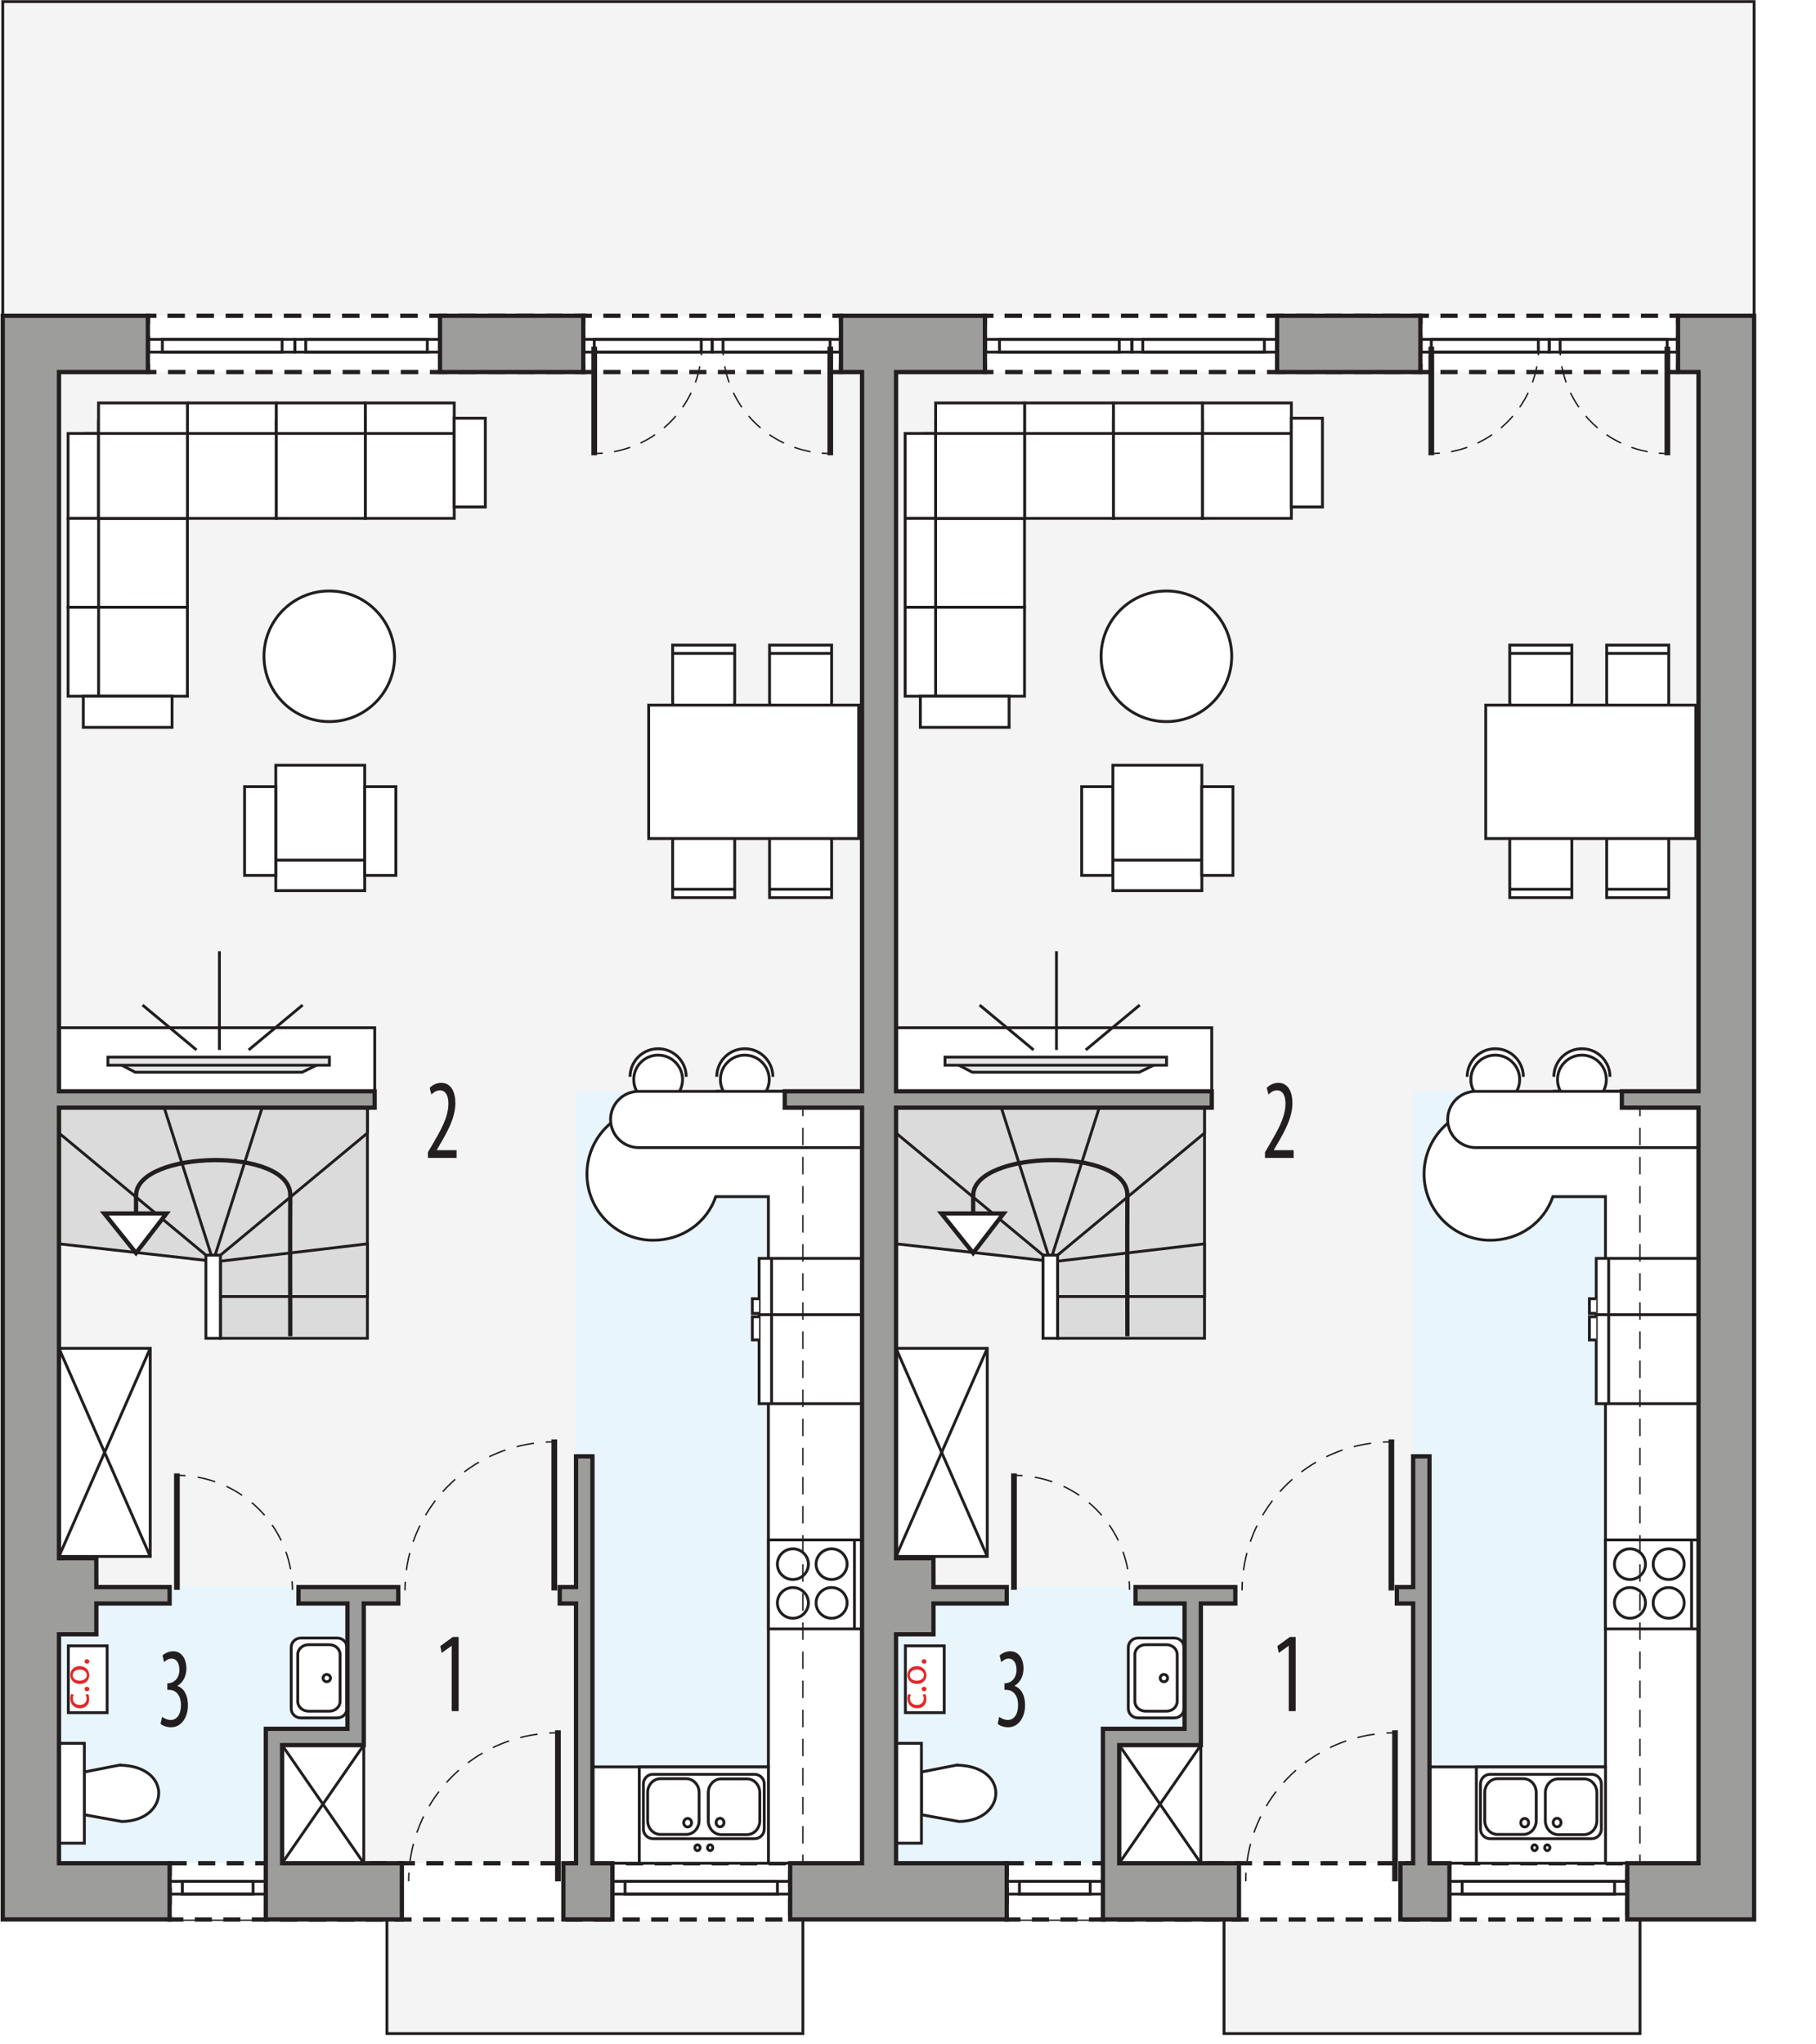 <?xml version="1.0" encoding="UTF-8"?><svg id="a" xmlns="http://www.w3.org/2000/svg" xmlns:xlink="http://www.w3.org/1999/xlink" viewBox="0 0 318.31 358.26"><defs><filter id="b" filterUnits="userSpaceOnUse"><feOffset dx="-.85" dy=".85"/><feGaussianBlur result="c" stdDeviation=".71"/><feFlood flood-color="#221e20" flood-opacity=".75"/><feComposite in2="c" operator="in"/><feComposite in="SourceGraphic"/></filter><filter id="d" filterUnits="userSpaceOnUse"><feOffset dx="-.85" dy=".85"/><feGaussianBlur result="e" stdDeviation=".71"/><feFlood flood-color="#221e20" flood-opacity=".75"/><feComposite in2="e" operator="in"/><feComposite in="SourceGraphic"/></filter></defs><polygon points=".48 .28 .48 55.35 .48 56.35 .48 336.46 67.82 336.46 67.82 356.46 140.73 356.46 140.73 336.46 214.55 336.46 214.55 356.46 287.46 356.46 287.46 336.46 307.46 336.46 307.46 .28 .48 .28" style="fill:#f4f4f4; stroke:#221e20; stroke-miterlimit:10; stroke-width:.5px;"/><polygon points="60.9 278.2 10.34 278.2 10.34 326.6 46.59 326.6 46.59 303.04 60.9 303.04 60.9 278.2" style="fill:#e8f5fc; fill-rule:evenodd; stroke-width:0px;"/><rect x="100.97" y="191.29" width="50.89" height="135.3" style="fill:#e8f5fc; stroke-width:0px;"/><rect x="25.92" y="55.35" width="76.33" height="9.87" style="fill:#fff; stroke-width:0px;"/><polyline points="102.25 56.85 102.25 55.35 100.75 55.35" style="fill:none; stroke:#221e20; stroke-miterlimit:10; stroke-width:.75px;"/><line x1="98.71" y1="55.35" x2="28.44" y2="55.35" style="fill:none; stroke:#221e20; stroke-dasharray:0 0 3.06 2.04; stroke-miterlimit:10; stroke-width:.75px;"/><polyline points="27.42 55.35 25.92 55.35 25.92 56.85" style="fill:none; stroke:#221e20; stroke-miterlimit:10; stroke-width:.75px;"/><line x1="25.92" y1="58.81" x2="25.92" y2="62.74" style="fill:none; stroke:#221e20; stroke-dasharray:0 0 2.94 1.96; stroke-miterlimit:10; stroke-width:.75px;"/><polyline points="25.92 63.72 25.92 65.22 27.42 65.22" style="fill:none; stroke:#221e20; stroke-miterlimit:10; stroke-width:.75px;"/><line x1="29.45" y1="65.22" x2="99.73" y2="65.22" style="fill:none; stroke:#221e20; stroke-dasharray:0 0 3.06 2.04; stroke-miterlimit:10; stroke-width:.75px;"/><polyline points="100.75 65.22 102.25 65.22 102.25 63.72" style="fill:none; stroke:#221e20; stroke-miterlimit:10; stroke-width:.75px;"/><line x1="102.25" y1="61.76" x2="102.25" y2="57.83" style="fill:none; stroke:#221e20; stroke-dasharray:0 0 2.94 1.96; stroke-miterlimit:10; stroke-width:.75px;"/><rect x="102.25" y="55.35" width="45.16" height="9.87" style="fill:#fff; stroke-width:0px;"/><polyline points="147.41 56.85 147.41 55.35 145.91 55.35" style="fill:none; stroke:#221e20; stroke-miterlimit:10; stroke-width:.75px;"/><line x1="143.9" y1="55.35" x2="104.75" y2="55.35" style="fill:none; stroke:#221e20; stroke-dasharray:0 0 3.01 2.01; stroke-miterlimit:10; stroke-width:.75px;"/><polyline points="103.75 55.35 102.25 55.35 102.25 56.85" style="fill:none; stroke:#221e20; stroke-miterlimit:10; stroke-width:.75px;"/><line x1="102.25" y1="58.81" x2="102.25" y2="62.74" style="fill:none; stroke:#221e20; stroke-dasharray:0 0 2.94 1.96; stroke-miterlimit:10; stroke-width:.75px;"/><polyline points="102.25 63.72 102.25 65.22 103.75 65.22" style="fill:none; stroke:#221e20; stroke-miterlimit:10; stroke-width:.75px;"/><line x1="105.75" y1="65.22" x2="144.9" y2="65.22" style="fill:none; stroke:#221e20; stroke-dasharray:0 0 3.01 2.01; stroke-miterlimit:10; stroke-width:.75px;"/><polyline points="145.91 65.22 147.41 65.22 147.41 63.72" style="fill:none; stroke:#221e20; stroke-miterlimit:10; stroke-width:.75px;"/><line x1="147.41" y1="61.76" x2="147.41" y2="57.83" style="fill:none; stroke:#221e20; stroke-dasharray:0 0 2.94 1.96; stroke-miterlimit:10; stroke-width:.75px;"/><rect x="29.73" y="326.6" width="108.77" height="9.87" style="fill:#fff; stroke:#221e20; stroke-dasharray:0 0 3 2; stroke-miterlimit:10; stroke-width:.75px;"/><rect x="10.34" y="236.35" width="15.99" height="36.48" style="fill:#fff; stroke:#221e20; stroke-miterlimit:22.93; stroke-width:.5px;"/><line x1="10.34" y1="236.35" x2="26.33" y2="272.83" style="fill:#fff; stroke:#221e20; stroke-miterlimit:22.93; stroke-width:.5px;"/><line x1="26.33" y1="236.35" x2="10.34" y2="272.83" style="fill:#fff; stroke:#221e20; stroke-miterlimit:22.93; stroke-width:.5px;"/><rect x="49.45" y="305.9" width="14.31" height="20.69" style="fill:#fff; stroke:#221e20; stroke-miterlimit:22.93; stroke-width:.5px;"/><line x1="49.45" y1="305.9" x2="63.76" y2="326.6" style="fill:#fff; stroke:#221e20; stroke-miterlimit:22.93; stroke-width:.5px;"/><line x1="63.76" y1="305.9" x2="49.45" y2="326.6" style="fill:#fff; stroke:#221e20; stroke-miterlimit:22.93; stroke-width:.5px;"/><polygon points="38.64 194.16 10.34 194.16 10.34 218.03 38.64 221.22 38.64 234.59 64.4 234.59 64.4 194.16 38.64 194.16" style="fill:#dbdbdb; fill-rule:evenodd; stroke:#221e20; stroke-miterlimit:22.93; stroke-width:.5px;"/><polygon points="64.4 218.03 38.64 221.07 38.64 227.27 64.4 227.27 64.4 218.03" style="fill:#dbdbdb; fill-rule:evenodd; stroke:#221e20; stroke-miterlimit:22.93; stroke-width:.5px;"/><polygon points="64.4 194.16 45.95 194.16 37.37 221.07 64.4 198.61 64.4 194.16" style="fill:#dbdbdb; fill-rule:evenodd; stroke:#221e20; stroke-miterlimit:22.93; stroke-width:.5px;"/><polygon points="10.34 194.16 28.78 194.16 37.37 221.07 10.34 198.61 10.34 194.16" style="fill:#dbdbdb; fill-rule:evenodd; stroke:#221e20; stroke-miterlimit:22.93; stroke-width:.5px;"/><rect x="36.09" y="220.01" width="2.54" height="14.58" style="fill:#fff; stroke:#221e20; stroke-miterlimit:22.93; stroke-width:.5px;"/><path d="M20.96,309.4l-6.18,1.21v7.49l6.57,1.19c8.37-.1,9.02-9.73-.39-9.88Z" style="fill:#fff; fill-rule:evenodd; stroke:#221e20; stroke-miterlimit:22.93; stroke-width:.5px;"/><rect x="10.34" y="305.58" width="4.45" height="17.51" style="fill:#fff; stroke:#221e20; stroke-miterlimit:22.93; stroke-width:.5px;"/><path d="M52.72,301.13c-.93,0-1.68-.74-1.68-1.65v-10.7c0-.91.75-1.65,1.68-1.65h6.41c.93,0,1.68.74,1.68,1.65v10.7c0,.91-.75,1.65-1.68,1.65h-6.41Z" style="fill:#fff; fill-rule:evenodd; stroke:#221e20; stroke-miterlimit:22.93; stroke-width:.5px;"/><path d="M54.07,299.95c-1.04,0-1.88-.77-1.88-1.71v-8.23c0-.94.84-1.71,1.88-1.71h3.66c1.04,0,1.88.77,1.88,1.71v8.23c0,.95-.84,1.71-1.88,1.71h-3.66Z" style="fill:#fff; fill-rule:evenodd; stroke:#221e20; stroke-miterlimit:22.93; stroke-width:.5px;"/><path d="M57.28,294.79c-.36,0-.65-.29-.65-.64s.29-.64.65-.64.65.29.65.64-.29.64-.65.64Z" style="fill:#fff; fill-rule:evenodd; stroke:#221e20; stroke-miterlimit:22.93; stroke-width:.5px;"/><path d="M114.49,194.18c-6.41,0-11.61,5.2-11.61,11.61s5.2,11.61,11.61,11.61c5.09,0,9.41-3.08,10.97-7.64h9.22v99.96h-30.85v16.87h48.02v-135.3h-26.4" style="fill:#fff; stroke:#221e20; stroke-miterlimit:22.93; stroke-width:.5px;"/><rect x="107.34" y="329.78" width="31.17" height="2.23" style="fill:none; stroke:#221e20; stroke-miterlimit:10; stroke-width:.5px;"/><rect x="109.56" y="329.78" width="26.71" height="2.23" style="fill:none; stroke:#221e20; stroke-miterlimit:10; stroke-width:.5px;"/><rect x="29.73" y="329.78" width="16.86" height="2.23" style="fill:none; stroke:#221e20; stroke-miterlimit:10; stroke-width:.5px;"/><rect x="31.96" y="329.78" width="12.4" height="2.23" style="fill:none; stroke:#221e20; stroke-miterlimit:10; stroke-width:.5px;"/><rect x="25.92" y="59.49" width="25.76" height="2.23" style="fill:none; stroke:#221e20; stroke-miterlimit:10; stroke-width:.5px;"/><rect x="28.46" y="59.49" width="20.99" height="2.23" style="fill:none; stroke:#221e20; stroke-miterlimit:10; stroke-width:.5px;"/><rect x="51.68" y="59.49" width="25.44" height="2.23" style="fill:none; stroke:#221e20; stroke-miterlimit:10; stroke-width:.5px;"/><rect x="53.59" y="59.49" width="21.31" height="2.23" style="fill:none; stroke:#221e20; stroke-miterlimit:10; stroke-width:.5px;"/><line x1="97.16" y1="278.79" x2="97.16" y2="252.31" style="fill:none; stroke:#221e20; stroke-miterlimit:22.93;"/><path d="M70.99,278.77c0-.5.01-1,.04-1.5" style="fill:none; stroke:#221e20; stroke-miterlimit:22.93; stroke-width:.25px;"/><path d="M71.23,275.23c1.63-11.88,11.31-21.21,23.4-22.36" style="fill:none; stroke:#221e20; stroke-dasharray:0 0 3.08 2.05; stroke-miterlimit:22.93; stroke-width:.25px;"/><path d="M95.66,252.79c.5-.03,1-.04,1.5-.04" style="fill:none; stroke:#221e20; stroke-miterlimit:22.93; stroke-width:.25px;"/><line x1="97.79" y1="329.78" x2="97.79" y2="303.3" style="fill:none; stroke:#221e20; stroke-miterlimit:22.93;"/><path d="M71.63,329.77c0-.5.01-1,.04-1.5" style="fill:none; stroke:#221e20; stroke-miterlimit:22.93; stroke-width:.25px;"/><path d="M71.87,326.22c1.63-11.88,11.31-21.21,23.4-22.36" style="fill:none; stroke:#221e20; stroke-dasharray:0 0 3.08 2.05; stroke-miterlimit:22.93; stroke-width:.25px;"/><path d="M96.29,303.78c.5-.03,1-.04,1.5-.04" style="fill:none; stroke:#221e20; stroke-miterlimit:22.93; stroke-width:.25px;"/><rect x="102.25" y="59.49" width="22.58" height="2.23" style="fill:none; stroke:#221e20; stroke-miterlimit:10; stroke-width:.5px;"/><rect x="104.16" y="59.49" width="18.76" height="2.23" style="fill:none; stroke:#221e20; stroke-miterlimit:10; stroke-width:.5px;"/><rect x="124.83" y="59.49" width="22.58" height="2.23" style="fill:none; stroke:#221e20; stroke-miterlimit:10; stroke-width:.5px;"/><rect x="126.74" y="59.49" width="18.76" height="2.23" style="fill:none; stroke:#221e20; stroke-miterlimit:10; stroke-width:.5px;"/><line x1="104.16" y1="60.76" x2="104.16" y2="79.81" style="fill:none; stroke:#221e20; stroke-miterlimit:22.93;"/><path d="M122.98,60.77c0,.5-.02,1-.06,1.5" style="fill:none; stroke:#221e20; stroke-miterlimit:22.93; stroke-width:.25px;"/><path d="M122.66,64.21c-1.48,7.9-7.94,14.06-16.03,15.12" style="fill:none; stroke:#221e20; stroke-dasharray:0 0 2.94 1.96; stroke-miterlimit:22.93; stroke-width:.25px;"/><path d="M105.66,79.43c-.49.04-.99.06-1.5.06" style="fill:none; stroke:#221e20; stroke-miterlimit:22.93; stroke-width:.25px;"/><line x1="145.53" y1="60.76" x2="145.53" y2="79.81" style="fill:none; stroke:#221e20; stroke-miterlimit:22.93;"/><path d="M126.71,60.77c0,.5.02,1,.06,1.5" style="fill:none; stroke:#221e20; stroke-miterlimit:22.93; stroke-width:.25px;"/><path d="M127.03,64.21c1.48,7.9,7.94,14.06,16.03,15.12" style="fill:none; stroke:#221e20; stroke-dasharray:0 0 2.94 1.96; stroke-miterlimit:22.93; stroke-width:.25px;"/><path d="M144.03,79.43c.49.04.99.06,1.5.06" style="fill:none; stroke:#221e20; stroke-miterlimit:22.93; stroke-width:.25px;"/><line x1="31.01" y1="278.68" x2="31.01" y2="258.27" style="fill:none; stroke:#221e20; stroke-miterlimit:22.93;"/><path d="M51.26,278.68c0-.5-.02-1-.06-1.5" style="fill:none; stroke:#221e20; stroke-miterlimit:22.93; stroke-width:.25px;"/><path d="M50.93,275.07c-1.57-8.55-8.59-15.21-17.37-16.3" style="fill:none; stroke:#221e20; stroke-dasharray:0 0 3.18 2.12; stroke-miterlimit:22.93; stroke-width:.25px;"/><path d="M32.51,258.67c-.5-.04-1-.05-1.5-.05" style="fill:none; stroke:#221e20; stroke-miterlimit:22.93; stroke-width:.25px;"/><rect x="133.06" y="220.58" width="18.8" height="9.87" style="fill:#fff; stroke:#221e20; stroke-miterlimit:22.93; stroke-width:.5px;"/><line x1="135.24" y1="230.45" x2="135.24" y2="220.58" style="fill:#fff; stroke:#221e20; stroke-miterlimit:22.93; stroke-width:.5px;"/><polyline points="133.06 230.22 131.87 230.22 131.87 227.65 133.06 227.65" style="fill:#fff; fill-rule:evenodd; stroke:#221e20; stroke-miterlimit:22.93; stroke-width:.5px;"/><rect x="133.06" y="230.45" width="18.8" height="15.6" style="fill:#fff; stroke:#221e20; stroke-miterlimit:22.93; stroke-width:.5px;"/><line x1="135.24" y1="230.45" x2="135.24" y2="246.05" style="fill:#fff; stroke:#221e20; stroke-miterlimit:22.93; stroke-width:.5px;"/><polyline points="133.06 230.81 131.87 230.81 131.87 234.87 133.06 234.87" style="fill:#fff; fill-rule:evenodd; stroke:#221e20; stroke-miterlimit:22.93; stroke-width:.5px;"/><rect x="134.69" y="269.93" width="17.19" height="15.6" style="fill:#fff; stroke:#221e20; stroke-miterlimit:22.93; stroke-width:.5px;"/><path d="M143.04,280.97c0-1.48,1.22-2.69,2.72-2.69s2.72,1.21,2.72,2.69-1.22,2.69-2.72,2.69-2.72-1.21-2.72-2.69h0Z" style="fill:#fff; fill-rule:evenodd; stroke:#221e20; stroke-miterlimit:22.93; stroke-width:.5px;"/><path d="M143.04,274.18c0-1.48,1.22-2.69,2.72-2.69s2.72,1.21,2.72,2.69-1.22,2.69-2.72,2.69-2.72-1.21-2.72-2.69h0Z" style="fill:#fff; fill-rule:evenodd; stroke:#221e20; stroke-miterlimit:22.93; stroke-width:.5px;"/><path d="M136.26,274.18c0-1.48,1.22-2.69,2.72-2.69s2.72,1.21,2.72,2.69-1.22,2.69-2.72,2.69-2.72-1.21-2.72-2.69h0Z" style="fill:#fff; fill-rule:evenodd; stroke:#221e20; stroke-miterlimit:22.93; stroke-width:.5px;"/><path d="M136.26,280.97c0-1.48,1.22-2.69,2.72-2.69s2.72,1.21,2.72,2.69-1.22,2.69-2.72,2.69-2.72-1.21-2.72-2.69h0Z" style="fill:#fff; fill-rule:evenodd; stroke:#221e20; stroke-miterlimit:22.93; stroke-width:.5px;"/><line x1="149.77" y1="269.93" x2="149.77" y2="285.53" style="fill:#fff; stroke:#221e20; stroke-miterlimit:22.93; stroke-width:.5px;"/><rect x="10.34" y="180.15" width="55.34" height="11.14" style="fill:#fff; stroke:#221e20; stroke-miterlimit:22.93; stroke-width:.5px;"/><polygon points="20.22 186.13 23.69 187.95 52.96 187.95 56.69 186.13 20.22 186.13" style="fill:#e5e6e6; fill-rule:evenodd; stroke:#221e20; stroke-miterlimit:10; stroke-width:.5px;"/><rect x="18.91" y="185.3" width="38.83" height="1.42" style="fill:#e5e6e6; stroke:#221e20; stroke-miterlimit:10; stroke-width:.5px;"/><line x1="38.46" y1="184.04" x2="38.46" y2="166.73" style="fill:#e5e6e6; stroke:#221e20; stroke-miterlimit:10; stroke-width:.5px;"/><line x1="43.59" y1="184.04" x2="53.05" y2="176.17" style="fill:#e5e6e6; stroke:#221e20; stroke-miterlimit:10; stroke-width:.5px;"/><line x1="24.98" y1="176.17" x2="34.44" y2="184.04" style="fill:#e5e6e6; stroke:#221e20; stroke-miterlimit:10; stroke-width:.5px;"/><path d="M110.44,188.75c0-2.72,2.2-4.92,4.92-4.92s4.92,2.2,4.92,4.92" style="fill:#fff; fill-rule:evenodd; stroke:#221e20; stroke-miterlimit:22.93; stroke-width:.5px;"/><path d="M119.64,189.23c0,2.36-1.92,4.28-4.28,4.28s-4.28-1.92-4.28-4.28,1.92-4.28,4.28-4.28,4.28,1.92,4.28,4.28Z" style="fill:#fff; fill-rule:evenodd; stroke:#221e20; stroke-miterlimit:22.93; stroke-width:.5px;"/><path d="M125.63,188.75c0-2.72,2.2-4.92,4.92-4.92s4.92,2.2,4.92,4.92" style="fill:#fff; fill-rule:evenodd; stroke:#221e20; stroke-miterlimit:22.93; stroke-width:.5px;"/><path d="M134.83,189.23c0,2.36-1.92,4.28-4.28,4.28s-4.28-1.92-4.28-4.28,1.92-4.28,4.28-4.28,4.28,1.92,4.28,4.28Z" style="fill:#fff; fill-rule:evenodd; stroke:#221e20; stroke-miterlimit:22.93; stroke-width:.5px;"/><path d="M151.86,201.16h-39.91c-2.72,0-4.93-2.21-4.93-4.93h0c0-2.73,2.21-4.93,4.93-4.93h39.91" style="fill:#fff; stroke:#221e20; stroke-miterlimit:22.93; stroke-width:.5px;"/><path d="M144.26,124.77h-7.87c-.83,0-1.5-.79-1.5-1.75v-9.94h10.88v9.94c0,.96-.68,1.75-1.51,1.75Z" style="fill:#fff; fill-rule:evenodd; stroke:#221e20; stroke-miterlimit:22.93; stroke-width:.5px;"/><line x1="145.91" y1="114.53" x2="135.03" y2="114.53" style="fill:#fff; stroke:#221e20; stroke-miterlimit:22.93; stroke-width:.5px;"/><path d="M144.26,145.65h-7.87c-.83,0-1.5.79-1.5,1.75v9.94h10.88v-9.94c0-.96-.68-1.75-1.51-1.75Z" style="fill:#fff; fill-rule:evenodd; stroke:#221e20; stroke-miterlimit:22.93; stroke-width:.5px;"/><line x1="145.91" y1="155.88" x2="135.03" y2="155.88" style="fill:#fff; stroke:#221e20; stroke-miterlimit:22.93; stroke-width:.5px;"/><path d="M127.27,124.77h-7.86c-.83,0-1.51-.79-1.51-1.75v-9.94h10.88v9.94c0,.96-.68,1.75-1.51,1.75Z" style="fill:#fff; fill-rule:evenodd; stroke:#221e20; stroke-miterlimit:22.93; stroke-width:.5px;"/><line x1="128.92" y1="114.53" x2="118.04" y2="114.53" style="fill:#fff; stroke:#221e20; stroke-miterlimit:22.93; stroke-width:.5px;"/><path d="M127.27,145.65h-7.86c-.83,0-1.51.79-1.51,1.75v9.94h10.88v-9.94c0-.96-.68-1.75-1.51-1.75Z" style="fill:#fff; fill-rule:evenodd; stroke:#221e20; stroke-miterlimit:22.93; stroke-width:.5px;"/><line x1="128.92" y1="155.88" x2="118.04" y2="155.88" style="fill:#fff; stroke:#221e20; stroke-miterlimit:22.93; stroke-width:.5px;"/><rect x="113.7" y="123.6" width="36.82" height="23.39" style="fill:#fff; stroke:#221e20; stroke-miterlimit:22.93; stroke-width:.5px;"/><rect x="15.07" y="75.98" width="17.08" height="14.89" style="fill:#fff; stroke:#221e20; stroke-linecap:round; stroke-miterlimit:10; stroke-width:.5px;"/><rect x="15.77" y="90.87" width="17.08" height="15.59" style="fill:#fff; stroke:#221e20; stroke-linecap:round; stroke-miterlimit:10; stroke-width:.5px;"/><rect x="15.77" y="106.45" width="17.08" height="15.59" style="fill:#fff; stroke:#221e20; stroke-linecap:round; stroke-miterlimit:10; stroke-width:.5px;"/><rect x="11.93" y="75.98" width="5.35" height="14.89" style="fill:#fff; stroke:#221e20; stroke-linecap:square; stroke-miterlimit:10; stroke-width:.5px;"/><rect x="11.93" y="90.87" width="5.35" height="15.59" style="fill:#fff; stroke:#221e20; stroke-linecap:square; stroke-miterlimit:10; stroke-width:.5px;"/><rect x="11.93" y="106.45" width="5.35" height="15.59" style="fill:#fff; stroke:#221e20; stroke-linecap:square; stroke-miterlimit:10; stroke-width:.5px;"/><rect x="64.03" y="73.78" width="15.59" height="17.08" style="fill:#fff; stroke:#221e20; stroke-linecap:round; stroke-miterlimit:10; stroke-width:.5px;"/><rect x="32.85" y="73.78" width="15.59" height="17.08" style="fill:#fff; stroke:#221e20; stroke-linecap:round; stroke-miterlimit:10; stroke-width:.5px;"/><rect x="17.27" y="73.78" width="15.59" height="17.08" style="fill:#fff; stroke:#221e20; stroke-linecap:round; stroke-miterlimit:10; stroke-width:.5px;"/><rect x="64.03" y="70.63" width="15.59" height="5.35" style="fill:#fff; stroke:#221e20; stroke-linecap:square; stroke-miterlimit:10; stroke-width:.5px;"/><rect x="32.86" y="70.63" width="15.59" height="5.35" style="fill:#fff; stroke:#221e20; stroke-linecap:square; stroke-miterlimit:10; stroke-width:.5px;"/><rect x="48.44" y="73.78" width="15.59" height="17.08" style="fill:#fff; stroke:#221e20; stroke-linecap:round; stroke-miterlimit:10; stroke-width:.5px;"/><rect x="48.44" y="70.63" width="15.59" height="5.35" style="fill:#fff; stroke:#221e20; stroke-linecap:square; stroke-miterlimit:10; stroke-width:.5px;"/><rect x="17.27" y="70.63" width="15.59" height="5.35" style="fill:#fff; stroke:#221e20; stroke-linecap:square; stroke-miterlimit:10; stroke-width:.5px;"/><rect x="14.6" y="122.04" width="15.56" height="5.46" style="fill:#fff; stroke:#221e20; stroke-linecap:square; stroke-miterlimit:10; stroke-width:.5px;"/><rect x="79.61" y="73.31" width="5.46" height="15.56" style="fill:#fff; stroke:#221e20; stroke-linecap:square; stroke-miterlimit:10; stroke-width:.5px;"/><rect x="48.34" y="134.14" width="15.59" height="18.83" style="fill:#fff; stroke:#221e20; stroke-linecap:round; stroke-miterlimit:10; stroke-width:.5px;"/><rect x="48.34" y="150.77" width="15.59" height="5.35" style="fill:#fff; stroke:#221e20; stroke-linecap:square; stroke-miterlimit:10; stroke-width:.5px;"/><rect x="42.87" y="137.89" width="5.46" height="15.56" style="fill:#fff; stroke:#221e20; stroke-linecap:square; stroke-miterlimit:10; stroke-width:.5px;"/><rect x="63.93" y="137.89" width="5.46" height="15.56" style="fill:#fff; stroke:#221e20; stroke-linecap:square; stroke-miterlimit:10; stroke-width:.5px;"/><circle cx="57.72" cy="115.04" r="11.45" style="fill:#fff; stroke:#221e20; stroke-miterlimit:10; stroke-width:.5px;"/><line x1="140.73" y1="194.16" x2="140.73" y2="195.66" style="fill:none; stroke:#221e20; stroke-miterlimit:10; stroke-width:.25px;"/><line x1="140.73" y1="197.69" x2="140.73" y2="324.08" style="fill:none; stroke:#221e20; stroke-dasharray:0 0 3.06 2.04; stroke-miterlimit:10; stroke-width:.25px;"/><line x1="140.73" y1="325.1" x2="140.73" y2="326.6" style="fill:none; stroke:#221e20; stroke-miterlimit:10; stroke-width:.25px;"/><rect x="11.98" y="288.5" width="6.8" height="11.71" style="fill:#fff; stroke:#221e20; stroke-miterlimit:22.93; stroke-width:.5px;"/><g style="filter:url(#b);"><path d="M16.31,296.08c.08.15.18.49.18.92,0,.96-.65,1.59-1.63,1.59s-1.69-.67-1.69-1.71c0-.34.09-.65.16-.8l.45.13c-.08.14-.15.36-.15.67,0,.73.54,1.13,1.21,1.13.74,0,1.19-.47,1.19-1.11,0-.33-.09-.55-.16-.71l.44-.1Z" style="fill:#e32729; stroke-width:0px;"/><path d="M16.09,295.61c-.24,0-.42-.17-.42-.4s.17-.39.42-.39.42.15.42.4c0,.23-.18.39-.42.39Z" style="fill:#e32729; stroke-width:0px;"/><path d="M14.81,291.21c1.18,0,1.69.82,1.69,1.59,0,.86-.63,1.53-1.64,1.53-1.07,0-1.69-.7-1.69-1.58s.67-1.54,1.64-1.54ZM14.84,293.75c.7,0,1.23-.4,1.23-.97s-.52-.97-1.24-.97c-.54,0-1.23.27-1.23.96s.63.98,1.24.98Z" style="fill:#e32729; stroke-width:0px;"/><path d="M16.09,290.78c-.24,0-.42-.17-.42-.4s.17-.39.42-.39.42.15.42.4c0,.23-.18.39-.42.39Z" style="fill:#e32729; stroke-width:0px;"/></g><path d="M23.85,219.55s-.02-7.52,0-10.02c.07-7.9,27.11-8.57,27.03,0-.05,5.53,0,24.7,0,24.7" style="fill:none; stroke:#221e20; stroke-miterlimit:10; stroke-width:.75px;"/><polygon points="23.84 219.64 18.28 212.71 29.18 212.71 23.84 219.64" style="fill:#fff; stroke:#221e20; stroke-miterlimit:22.93; stroke-width:.75px;"/><rect x="112.05" y="309.73" width="22.64" height="16.87" style="fill:#fff; stroke:#221e20; stroke-miterlimit:22.93; stroke-width:.5px;"/><path d="M114.46,311.02h17.81c.93,0,1.69.76,1.69,1.69v7.9c0,.93-.76,1.69-1.69,1.69h-17.81c-.93,0-1.69-.76-1.69-1.69v-7.9c0-.94.76-1.7,1.7-1.7Z" style="fill:none; stroke:#221e20; stroke-miterlimit:22.93; stroke-width:.5px;"/><path d="M133.18,319.17v-4.94c0-1.33-1.02-2.42-2.26-2.42h-4.51c-1.24,0-2.26,1.09-2.26,2.42v4.94c0,1.33,1.02,2.42,2.26,2.42h4.51c1.24,0,2.26-1.09,2.26-2.42Z" style="fill:none; fill-rule:evenodd; stroke:#221e20; stroke-miterlimit:22.93; stroke-width:.5px;"/><path d="M122.54,319.14v-4.94c0-1.33-1.02-2.42-2.26-2.42h-4.51c-1.24,0-2.25,1.09-2.25,2.42v4.94c0,1.33,1.01,2.42,2.25,2.42h4.51c1.24,0,2.26-1.09,2.26-2.42Z" style="fill:none; fill-rule:evenodd; stroke:#221e20; stroke-miterlimit:22.93; stroke-width:.5px;"/><path d="M125.52,319.47c0-.41.31-.75.69-.75s.69.34.69.75c0,.41-.31.75-.69.75s-.69-.34-.69-.75Z" style="fill:none; fill-rule:evenodd; stroke:#221e20; stroke-miterlimit:22.93; stroke-width:.5px;"/><path d="M119.84,319.5c0-.41.31-.75.69-.75s.69.34.69.75-.31.75-.69.75-.69-.34-.69-.75Z" style="fill:none; fill-rule:evenodd; stroke:#221e20; stroke-miterlimit:22.93; stroke-width:.5px;"/><path d="M121.79,323.88c0-.28.21-.51.46-.51s.47.23.47.51c0,.28-.21.51-.47.51s-.46-.23-.46-.51Z" style="fill:none; fill-rule:evenodd; stroke:#221e20; stroke-miterlimit:22.93; stroke-width:.5px;"/><path d="M124.01,323.88c0-.28.21-.51.47-.51s.46.23.46.51c0,.28-.21.51-.46.51s-.47-.23-.47-.51Z" style="fill:none; fill-rule:evenodd; stroke:#221e20; stroke-miterlimit:22.93; stroke-width:.5px;"/><polygon points="65.67 194.16 65.67 191.29 10.34 191.29 10.34 65.22 25.92 65.22 25.92 55.35 .48 55.35 .48 336.46 29.73 336.46 29.73 326.6 10.34 326.6 10.34 286.47 16.89 286.47 16.89 281.07 29.73 281.07 29.73 278.2 16.89 278.2 16.88 273.13 10.34 273.14 10.34 194.16 65.67 194.16" style="fill:#9d9d9c; stroke:#221e20; stroke-miterlimit:10; stroke-width:.75px;"/><polygon points="49.45 326.6 49.45 305.9 60.9 305.9 63.76 305.9 63.76 281.07 69.81 281.07 69.81 278.2 52.32 278.2 52.32 281.07 60.9 281.07 60.9 303.04 46.59 303.04 46.59 305.9 46.59 326.6 46.59 336.46 70.44 336.46 70.44 326.6 49.45 326.6" style="fill:#9d9d9c; stroke:#221e20; stroke-miterlimit:10; stroke-width:.75px;"/><polygon points="103.84 326.6 103.84 255.28 100.97 255.28 100.97 278.2 98.11 278.2 98.11 281.07 100.97 281.07 100.97 326.6 98.75 326.6 98.75 336.46 107.34 336.46 107.34 326.6 103.84 326.6" style="fill:#9d9d9c; stroke:#221e20; stroke-miterlimit:10; stroke-width:.75px;"/><rect x="77.12" y="55.35" width="25.12" height="9.87" style="fill:#9d9d9c; stroke:#221e20; stroke-miterlimit:10; stroke-width:.75px;"/><path d="M75.01,202.97v-1l.88-1.5c1.23-2.14,2.71-4.58,2.71-7.02,0-1.44-.51-2.32-1.49-2.32-.75,0-1.23.5-1.5.72l-.3-1.16c.37-.38,1.09-.88,2.03-.88,1.73,0,2.48,1.6,2.48,3.56,0,2.44-1.28,4.8-2.56,7l-.7,1.2v.04h3.47v1.36h-5.01Z" style="fill:#221e20; stroke-width:0px;"/><path d="M28.43,300.95c.32.24.88.54,1.5.54,1.07,0,1.79-.98,1.79-2.6,0-1.7-.85-2.68-2.1-2.68h-.29v-1.16h.24c.74-.02,1.87-.72,1.87-2.32,0-1.3-.56-2-1.38-2-.51,0-.96.32-1.3.62l-.27-1.16c.38-.38,1.09-.74,1.87-.74,1.47,0,2.31,1.32,2.31,3,0,1.3-.54,2.44-1.55,3.04v.04c.93.32,1.82,1.36,1.82,3.4s-1.09,3.84-2.98,3.84c-.67,0-1.41-.24-1.82-.6l.27-1.22Z" style="fill:#221e20; stroke-width:0px;"/><path d="M79.18,288.5h-.03l-1.73,1.24-.24-1.2,2.19-1.6h1.02v13h-1.22v-11.44Z" style="fill:#221e20; stroke-width:0px;"/><polygon points="207.63 278.2 157.06 278.2 157.06 326.6 193.32 326.6 193.32 303.04 207.63 303.04 207.63 278.2" style="fill:#e8f5fc; fill-rule:evenodd; stroke-width:0px;"/><rect x="247.7" y="191.29" width="50.89" height="135.3" style="fill:#e8f5fc; stroke-width:0px;"/><rect x="172.64" y="55.35" width="76.33" height="9.87" style="fill:#fff; stroke-width:0px;"/><polyline points="248.97 56.85 248.97 55.35 247.47 55.35" style="fill:none; stroke:#221e20; stroke-miterlimit:10; stroke-width:.75px;"/><line x1="245.44" y1="55.35" x2="175.16" y2="55.35" style="fill:none; stroke:#221e20; stroke-dasharray:0 0 3.06 2.04; stroke-miterlimit:10; stroke-width:.75px;"/><polyline points="174.14 55.35 172.64 55.35 172.64 56.85" style="fill:none; stroke:#221e20; stroke-miterlimit:10; stroke-width:.75px;"/><line x1="172.64" y1="58.81" x2="172.64" y2="62.74" style="fill:none; stroke:#221e20; stroke-dasharray:0 0 2.94 1.96; stroke-miterlimit:10; stroke-width:.75px;"/><polyline points="172.64 63.72 172.64 65.22 174.14 65.22" style="fill:none; stroke:#221e20; stroke-miterlimit:10; stroke-width:.75px;"/><line x1="176.18" y1="65.22" x2="246.46" y2="65.22" style="fill:none; stroke:#221e20; stroke-dasharray:0 0 3.06 2.04; stroke-miterlimit:10; stroke-width:.75px;"/><polyline points="247.47 65.22 248.97 65.22 248.97 63.72" style="fill:none; stroke:#221e20; stroke-miterlimit:10; stroke-width:.75px;"/><line x1="248.97" y1="61.76" x2="248.97" y2="57.83" style="fill:none; stroke:#221e20; stroke-dasharray:0 0 2.94 1.96; stroke-miterlimit:10; stroke-width:.75px;"/><rect x="248.97" y="55.35" width="45.16" height="9.87" style="fill:#fff; stroke-width:0px;"/><polyline points="294.13 56.85 294.13 55.35 292.63 55.35" style="fill:none; stroke:#221e20; stroke-miterlimit:10; stroke-width:.75px;"/><line x1="290.63" y1="55.35" x2="251.48" y2="55.35" style="fill:none; stroke:#221e20; stroke-dasharray:0 0 3.01 2.01; stroke-miterlimit:10; stroke-width:.75px;"/><polyline points="250.47 55.35 248.97 55.35 248.97 56.85" style="fill:none; stroke:#221e20; stroke-miterlimit:10; stroke-width:.75px;"/><line x1="248.97" y1="58.81" x2="248.97" y2="62.74" style="fill:none; stroke:#221e20; stroke-dasharray:0 0 2.94 1.96; stroke-miterlimit:10; stroke-width:.75px;"/><polyline points="248.97 63.72 248.97 65.22 250.47 65.22" style="fill:none; stroke:#221e20; stroke-miterlimit:10; stroke-width:.75px;"/><line x1="252.48" y1="65.22" x2="291.63" y2="65.22" style="fill:none; stroke:#221e20; stroke-dasharray:0 0 3.01 2.01; stroke-miterlimit:10; stroke-width:.75px;"/><polyline points="292.63 65.22 294.13 65.22 294.13 63.72" style="fill:none; stroke:#221e20; stroke-miterlimit:10; stroke-width:.75px;"/><line x1="294.13" y1="61.76" x2="294.13" y2="57.83" style="fill:none; stroke:#221e20; stroke-dasharray:0 0 2.94 1.96; stroke-miterlimit:10; stroke-width:.75px;"/><rect x="176.46" y="326.6" width="108.77" height="9.87" style="fill:#fff; stroke:#221e20; stroke-dasharray:0 0 3 2; stroke-miterlimit:10; stroke-width:.75px;"/><rect x="157.06" y="236.35" width="15.99" height="36.48" style="fill:#fff; stroke:#221e20; stroke-miterlimit:22.93; stroke-width:.5px;"/><line x1="157.06" y1="236.35" x2="173.05" y2="272.83" style="fill:#fff; stroke:#221e20; stroke-miterlimit:22.93; stroke-width:.5px;"/><line x1="173.05" y1="236.35" x2="157.06" y2="272.83" style="fill:#fff; stroke:#221e20; stroke-miterlimit:22.93; stroke-width:.5px;"/><rect x="196.18" y="305.9" width="14.31" height="20.69" style="fill:#fff; stroke:#221e20; stroke-miterlimit:22.93; stroke-width:.5px;"/><line x1="196.18" y1="305.9" x2="210.49" y2="326.6" style="fill:#fff; stroke:#221e20; stroke-miterlimit:22.93; stroke-width:.5px;"/><line x1="210.49" y1="305.9" x2="196.18" y2="326.6" style="fill:#fff; stroke:#221e20; stroke-miterlimit:22.93; stroke-width:.5px;"/><polygon points="185.37 194.16 157.06 194.16 157.06 218.03 185.37 221.22 185.37 234.59 211.13 234.59 211.13 194.16 185.37 194.16" style="fill:#dbdbdb; fill-rule:evenodd; stroke:#221e20; stroke-miterlimit:22.93; stroke-width:.5px;"/><polygon points="211.13 218.03 185.37 221.07 185.37 227.27 211.13 227.27 211.13 218.03" style="fill:#dbdbdb; fill-rule:evenodd; stroke:#221e20; stroke-miterlimit:22.93; stroke-width:.5px;"/><polygon points="211.13 194.16 192.68 194.16 184.1 221.07 211.13 198.61 211.13 194.16" style="fill:#dbdbdb; fill-rule:evenodd; stroke:#221e20; stroke-miterlimit:22.93; stroke-width:.5px;"/><polygon points="157.06 194.16 175.51 194.16 184.09 221.07 157.06 198.61 157.06 194.16" style="fill:#dbdbdb; fill-rule:evenodd; stroke:#221e20; stroke-miterlimit:22.93; stroke-width:.5px;"/><rect x="182.82" y="220.01" width="2.55" height="14.58" style="fill:#fff; stroke:#221e20; stroke-miterlimit:22.93; stroke-width:.5px;"/><path d="M167.69,309.4l-6.18,1.21v7.49l6.57,1.19c8.37-.1,9.02-9.73-.39-9.88Z" style="fill:#fff; fill-rule:evenodd; stroke:#221e20; stroke-miterlimit:22.93; stroke-width:.5px;"/><rect x="157.06" y="305.58" width="4.45" height="17.51" style="fill:#fff; stroke:#221e20; stroke-miterlimit:22.93; stroke-width:.5px;"/><path d="M199.45,301.13c-.93,0-1.68-.74-1.68-1.65v-10.7c0-.91.75-1.65,1.68-1.65h6.41c.93,0,1.68.74,1.68,1.65v10.7c0,.91-.75,1.65-1.68,1.65h-6.41Z" style="fill:#fff; fill-rule:evenodd; stroke:#221e20; stroke-miterlimit:22.93; stroke-width:.5px;"/><path d="M200.8,299.95c-1.04,0-1.88-.77-1.88-1.71v-8.23c0-.94.84-1.71,1.88-1.71h3.66c1.04,0,1.88.77,1.88,1.71v8.23c0,.95-.84,1.71-1.88,1.71h-3.66Z" style="fill:#fff; fill-rule:evenodd; stroke:#221e20; stroke-miterlimit:22.93; stroke-width:.5px;"/><path d="M204.01,294.79c-.36,0-.65-.29-.65-.64s.29-.64.65-.64.65.29.65.64-.29.64-.65.64Z" style="fill:#fff; fill-rule:evenodd; stroke:#221e20; stroke-miterlimit:22.93; stroke-width:.5px;"/><path d="M261.22,194.18c-6.41,0-11.61,5.2-11.61,11.61s5.2,11.61,11.61,11.61c5.09,0,9.41-3.08,10.97-7.64h9.22v99.96h-30.85v16.87h48.02v-135.3h-26.4" style="fill:#fff; stroke:#221e20; stroke-miterlimit:22.93; stroke-width:.5px;"/><rect x="254.06" y="329.78" width="31.17" height="2.23" style="fill:none; stroke:#221e20; stroke-miterlimit:10; stroke-width:.5px;"/><rect x="256.29" y="329.78" width="26.71" height="2.23" style="fill:none; stroke:#221e20; stroke-miterlimit:10; stroke-width:.5px;"/><rect x="176.46" y="329.78" width="16.86" height="2.23" style="fill:none; stroke:#221e20; stroke-miterlimit:10; stroke-width:.5px;"/><rect x="178.69" y="329.78" width="12.4" height="2.23" style="fill:none; stroke:#221e20; stroke-miterlimit:10; stroke-width:.5px;"/><rect x="172.64" y="59.49" width="25.76" height="2.23" style="fill:none; stroke:#221e20; stroke-miterlimit:10; stroke-width:.5px;"/><rect x="175.19" y="59.49" width="20.99" height="2.23" style="fill:none; stroke:#221e20; stroke-miterlimit:10; stroke-width:.5px;"/><rect x="198.41" y="59.49" width="25.44" height="2.23" style="fill:none; stroke:#221e20; stroke-miterlimit:10; stroke-width:.5px;"/><rect x="200.31" y="59.49" width="21.31" height="2.23" style="fill:none; stroke:#221e20; stroke-miterlimit:10; stroke-width:.5px;"/><line x1="243.88" y1="278.79" x2="243.88" y2="252.31" style="fill:none; stroke:#221e20; stroke-miterlimit:22.93;"/><path d="M217.72,278.77c0-.5.01-1,.04-1.5" style="fill:none; stroke:#221e20; stroke-miterlimit:22.93; stroke-width:.25px;"/><path d="M217.96,275.23c1.63-11.88,11.31-21.21,23.4-22.36" style="fill:none; stroke:#221e20; stroke-dasharray:0 0 3.08 2.05; stroke-miterlimit:22.93; stroke-width:.25px;"/><path d="M242.38,252.79c.5-.03,1-.04,1.5-.04" style="fill:none; stroke:#221e20; stroke-miterlimit:22.93; stroke-width:.25px;"/><line x1="244.52" y1="329.78" x2="244.52" y2="303.3" style="fill:none; stroke:#221e20; stroke-miterlimit:22.93;"/><path d="M218.36,329.77c0-.5.01-1,.04-1.5" style="fill:none; stroke:#221e20; stroke-miterlimit:22.93; stroke-width:.25px;"/><path d="M218.6,326.22c1.63-11.88,11.31-21.21,23.4-22.36" style="fill:none; stroke:#221e20; stroke-dasharray:0 0 3.08 2.05; stroke-miterlimit:22.93; stroke-width:.25px;"/><path d="M243.02,303.78c.5-.03,1-.04,1.5-.04" style="fill:none; stroke:#221e20; stroke-miterlimit:22.93; stroke-width:.25px;"/><rect x="248.97" y="59.49" width="22.58" height="2.23" style="fill:none; stroke:#221e20; stroke-miterlimit:10; stroke-width:.5px;"/><rect x="250.88" y="59.49" width="18.76" height="2.23" style="fill:none; stroke:#221e20; stroke-miterlimit:10; stroke-width:.5px;"/><rect x="271.55" y="59.49" width="22.58" height="2.23" style="fill:none; stroke:#221e20; stroke-miterlimit:10; stroke-width:.5px;"/><rect x="273.46" y="59.49" width="18.76" height="2.23" style="fill:none; stroke:#221e20; stroke-miterlimit:10; stroke-width:.5px;"/><line x1="250.88" y1="60.76" x2="250.88" y2="79.81" style="fill:none; stroke:#221e20; stroke-miterlimit:22.93;"/><path d="M269.7,60.77c0,.5-.02,1-.06,1.5" style="fill:none; stroke:#221e20; stroke-miterlimit:22.93; stroke-width:.25px;"/><path d="M269.38,64.21c-1.48,7.9-7.94,14.06-16.03,15.12" style="fill:none; stroke:#221e20; stroke-dasharray:0 0 2.94 1.96; stroke-miterlimit:22.93; stroke-width:.25px;"/><path d="M252.38,79.43c-.49.04-.99.06-1.5.06" style="fill:none; stroke:#221e20; stroke-miterlimit:22.93; stroke-width:.25px;"/><line x1="292.26" y1="60.76" x2="292.26" y2="79.81" style="fill:none; stroke:#221e20; stroke-miterlimit:22.93;"/><path d="M273.44,60.77c0,.5.02,1,.06,1.5" style="fill:none; stroke:#221e20; stroke-miterlimit:22.93; stroke-width:.25px;"/><path d="M273.75,64.21c1.48,7.9,7.94,14.06,16.03,15.12" style="fill:none; stroke:#221e20; stroke-dasharray:0 0 2.94 1.96; stroke-miterlimit:22.93; stroke-width:.25px;"/><path d="M290.76,79.43c.49.04.99.06,1.5.06" style="fill:none; stroke:#221e20; stroke-miterlimit:22.93; stroke-width:.25px;"/><line x1="177.73" y1="278.68" x2="177.73" y2="258.27" style="fill:none; stroke:#221e20; stroke-miterlimit:22.93;"/><path d="M197.98,278.68c0-.5-.02-1-.06-1.5" style="fill:none; stroke:#221e20; stroke-miterlimit:22.93; stroke-width:.25px;"/><path d="M197.66,275.07c-1.57-8.55-8.59-15.21-17.37-16.3" style="fill:none; stroke:#221e20; stroke-dasharray:0 0 3.18 2.12; stroke-miterlimit:22.93; stroke-width:.25px;"/><path d="M179.23,258.67c-.5-.04-1-.05-1.5-.05" style="fill:none; stroke:#221e20; stroke-miterlimit:22.93; stroke-width:.25px;"/><rect x="279.79" y="220.58" width="18.8" height="9.87" style="fill:#fff; stroke:#221e20; stroke-miterlimit:22.93; stroke-width:.5px;"/><line x1="281.97" y1="230.45" x2="281.97" y2="220.58" style="fill:#fff; stroke:#221e20; stroke-miterlimit:22.93; stroke-width:.5px;"/><polyline points="279.79 230.22 278.59 230.22 278.59 227.65 279.79 227.65" style="fill:#fff; fill-rule:evenodd; stroke:#221e20; stroke-miterlimit:22.93; stroke-width:.5px;"/><rect x="279.79" y="230.45" width="18.8" height="15.6" style="fill:#fff; stroke:#221e20; stroke-miterlimit:22.93; stroke-width:.5px;"/><line x1="281.97" y1="230.45" x2="281.97" y2="246.05" style="fill:#fff; stroke:#221e20; stroke-miterlimit:22.93; stroke-width:.5px;"/><polyline points="279.79 230.81 278.59 230.81 278.59 234.87 279.79 234.87" style="fill:#fff; fill-rule:evenodd; stroke:#221e20; stroke-miterlimit:22.93; stroke-width:.5px;"/><rect x="281.41" y="269.93" width="17.19" height="15.6" style="fill:#fff; stroke:#221e20; stroke-miterlimit:22.93; stroke-width:.5px;"/><path d="M289.77,280.97c0-1.48,1.22-2.69,2.72-2.69s2.72,1.21,2.72,2.69-1.22,2.69-2.72,2.69-2.72-1.21-2.72-2.69h0Z" style="fill:#fff; fill-rule:evenodd; stroke:#221e20; stroke-miterlimit:22.93; stroke-width:.5px;"/><path d="M289.77,274.18c0-1.48,1.22-2.69,2.72-2.69s2.72,1.21,2.72,2.69-1.22,2.69-2.72,2.69-2.72-1.21-2.72-2.69h0Z" style="fill:#fff; fill-rule:evenodd; stroke:#221e20; stroke-miterlimit:22.93; stroke-width:.5px;"/><path d="M282.98,274.18c0-1.48,1.22-2.69,2.72-2.69s2.72,1.21,2.72,2.69-1.22,2.69-2.72,2.69-2.72-1.21-2.72-2.69h0Z" style="fill:#fff; fill-rule:evenodd; stroke:#221e20; stroke-miterlimit:22.93; stroke-width:.5px;"/><path d="M282.98,280.97c0-1.48,1.22-2.69,2.72-2.69s2.72,1.21,2.72,2.69-1.22,2.69-2.72,2.69-2.72-1.21-2.72-2.69h0Z" style="fill:#fff; fill-rule:evenodd; stroke:#221e20; stroke-miterlimit:22.93; stroke-width:.5px;"/><line x1="296.5" y1="269.93" x2="296.5" y2="285.53" style="fill:#fff; stroke:#221e20; stroke-miterlimit:22.93; stroke-width:.5px;"/><rect x="157.06" y="180.15" width="55.34" height="11.14" style="fill:#fff; stroke:#221e20; stroke-miterlimit:22.93; stroke-width:.5px;"/><polygon points="166.94 186.13 170.42 187.95 199.69 187.95 203.42 186.13 166.94 186.13" style="fill:#e5e6e6; fill-rule:evenodd; stroke:#221e20; stroke-miterlimit:10; stroke-width:.5px;"/><rect x="165.64" y="185.3" width="38.83" height="1.42" style="fill:#e5e6e6; stroke:#221e20; stroke-miterlimit:10; stroke-width:.5px;"/><line x1="185.18" y1="184.04" x2="185.18" y2="166.73" style="fill:#e5e6e6; stroke:#221e20; stroke-miterlimit:10; stroke-width:.5px;"/><line x1="190.31" y1="184.04" x2="199.78" y2="176.17" style="fill:#e5e6e6; stroke:#221e20; stroke-miterlimit:10; stroke-width:.5px;"/><line x1="171.7" y1="176.17" x2="181.17" y2="184.04" style="fill:#e5e6e6; stroke:#221e20; stroke-miterlimit:10; stroke-width:.5px;"/><path d="M257.17,188.75c0-2.72,2.2-4.92,4.92-4.92s4.92,2.2,4.92,4.92" style="fill:#fff; fill-rule:evenodd; stroke:#221e20; stroke-miterlimit:22.93; stroke-width:.5px;"/><path d="M266.37,189.23c0,2.36-1.92,4.28-4.28,4.28s-4.28-1.92-4.28-4.28,1.92-4.28,4.28-4.28,4.28,1.92,4.28,4.28Z" style="fill:#fff; fill-rule:evenodd; stroke:#221e20; stroke-miterlimit:22.93; stroke-width:.5px;"/><path d="M272.36,188.75c0-2.72,2.2-4.92,4.92-4.92s4.92,2.2,4.92,4.92" style="fill:#fff; fill-rule:evenodd; stroke:#221e20; stroke-miterlimit:22.93; stroke-width:.5px;"/><path d="M281.56,189.23c0,2.36-1.92,4.28-4.28,4.28s-4.28-1.92-4.28-4.28,1.92-4.28,4.28-4.28,4.28,1.92,4.28,4.28Z" style="fill:#fff; fill-rule:evenodd; stroke:#221e20; stroke-miterlimit:22.93; stroke-width:.5px;"/><path d="M298.59,201.16h-39.91c-2.72,0-4.93-2.21-4.93-4.93h0c0-2.73,2.21-4.93,4.93-4.93h39.91" style="fill:#fff; stroke:#221e20; stroke-miterlimit:22.93; stroke-width:.5px;"/><path d="M290.99,124.77h-7.87c-.83,0-1.5-.79-1.5-1.75v-9.94h10.88v9.94c0,.96-.68,1.75-1.51,1.75Z" style="fill:#fff; fill-rule:evenodd; stroke:#221e20; stroke-miterlimit:22.93; stroke-width:.5px;"/><line x1="292.64" y1="114.53" x2="281.76" y2="114.53" style="fill:#fff; stroke:#221e20; stroke-miterlimit:22.93; stroke-width:.5px;"/><path d="M290.99,145.65h-7.87c-.83,0-1.5.79-1.5,1.75v9.94h10.88v-9.94c0-.96-.68-1.75-1.51-1.75Z" style="fill:#fff; fill-rule:evenodd; stroke:#221e20; stroke-miterlimit:22.93; stroke-width:.5px;"/><line x1="292.64" y1="155.88" x2="281.76" y2="155.88" style="fill:#fff; stroke:#221e20; stroke-miterlimit:22.93; stroke-width:.5px;"/><path d="M274,124.77h-7.86c-.83,0-1.51-.79-1.51-1.75v-9.94h10.88v9.94c0,.96-.68,1.75-1.51,1.75Z" style="fill:#fff; fill-rule:evenodd; stroke:#221e20; stroke-miterlimit:22.93; stroke-width:.5px;"/><line x1="275.65" y1="114.53" x2="264.77" y2="114.53" style="fill:#fff; stroke:#221e20; stroke-miterlimit:22.93; stroke-width:.5px;"/><path d="M274,145.65h-7.86c-.83,0-1.51.79-1.51,1.75v9.94h10.88v-9.94c0-.96-.68-1.75-1.51-1.75Z" style="fill:#fff; fill-rule:evenodd; stroke:#221e20; stroke-miterlimit:22.93; stroke-width:.5px;"/><line x1="275.65" y1="155.88" x2="264.77" y2="155.88" style="fill:#fff; stroke:#221e20; stroke-miterlimit:22.93; stroke-width:.5px;"/><rect x="260.42" y="123.6" width="36.82" height="23.39" style="fill:#fff; stroke:#221e20; stroke-miterlimit:22.93; stroke-width:.5px;"/><rect x="161.8" y="75.98" width="17.08" height="14.89" style="fill:#fff; stroke:#221e20; stroke-linecap:round; stroke-miterlimit:10; stroke-width:.5px;"/><rect x="162.5" y="90.87" width="17.08" height="15.59" style="fill:#fff; stroke:#221e20; stroke-linecap:round; stroke-miterlimit:10; stroke-width:.5px;"/><rect x="162.5" y="106.45" width="17.08" height="15.59" style="fill:#fff; stroke:#221e20; stroke-linecap:round; stroke-miterlimit:10; stroke-width:.5px;"/><rect x="158.65" y="75.98" width="5.35" height="14.89" style="fill:#fff; stroke:#221e20; stroke-linecap:square; stroke-miterlimit:10; stroke-width:.5px;"/><rect x="158.65" y="90.87" width="5.35" height="15.59" style="fill:#fff; stroke:#221e20; stroke-linecap:square; stroke-miterlimit:10; stroke-width:.5px;"/><rect x="158.65" y="106.45" width="5.35" height="15.59" style="fill:#fff; stroke:#221e20; stroke-linecap:square; stroke-miterlimit:10; stroke-width:.5px;"/><rect x="210.76" y="73.78" width="15.59" height="17.08" style="fill:#fff; stroke:#221e20; stroke-linecap:round; stroke-miterlimit:10; stroke-width:.5px;"/><rect x="179.58" y="73.78" width="15.59" height="17.08" style="fill:#fff; stroke:#221e20; stroke-linecap:round; stroke-miterlimit:10; stroke-width:.5px;"/><rect x="164" y="73.78" width="15.59" height="17.08" style="fill:#fff; stroke:#221e20; stroke-linecap:round; stroke-miterlimit:10; stroke-width:.5px;"/><rect x="210.76" y="70.63" width="15.59" height="5.35" style="fill:#fff; stroke:#221e20; stroke-linecap:square; stroke-miterlimit:10; stroke-width:.5px;"/><rect x="179.58" y="70.63" width="15.59" height="5.35" style="fill:#fff; stroke:#221e20; stroke-linecap:square; stroke-miterlimit:10; stroke-width:.5px;"/><rect x="195.17" y="73.78" width="15.59" height="17.08" style="fill:#fff; stroke:#221e20; stroke-linecap:round; stroke-miterlimit:10; stroke-width:.5px;"/><rect x="195.17" y="70.63" width="15.59" height="5.35" style="fill:#fff; stroke:#221e20; stroke-linecap:square; stroke-miterlimit:10; stroke-width:.5px;"/><rect x="164" y="70.63" width="15.59" height="5.35" style="fill:#fff; stroke:#221e20; stroke-linecap:square; stroke-miterlimit:10; stroke-width:.5px;"/><rect x="161.32" y="122.04" width="15.56" height="5.46" style="fill:#fff; stroke:#221e20; stroke-linecap:square; stroke-miterlimit:10; stroke-width:.5px;"/><rect x="226.34" y="73.31" width="5.46" height="15.56" style="fill:#fff; stroke:#221e20; stroke-linecap:square; stroke-miterlimit:10; stroke-width:.5px;"/><rect x="195.07" y="134.14" width="15.59" height="18.83" style="fill:#fff; stroke:#221e20; stroke-linecap:round; stroke-miterlimit:10; stroke-width:.5px;"/><rect x="195.07" y="150.77" width="15.59" height="5.35" style="fill:#fff; stroke:#221e20; stroke-linecap:square; stroke-miterlimit:10; stroke-width:.5px;"/><rect x="189.6" y="137.89" width="5.46" height="15.56" style="fill:#fff; stroke:#221e20; stroke-linecap:square; stroke-miterlimit:10; stroke-width:.5px;"/><rect x="210.65" y="137.89" width="5.46" height="15.56" style="fill:#fff; stroke:#221e20; stroke-linecap:square; stroke-miterlimit:10; stroke-width:.5px;"/><circle cx="204.45" cy="115.04" r="11.45" style="fill:#fff; stroke:#221e20; stroke-miterlimit:10; stroke-width:.5px;"/><line x1="287.45" y1="194.16" x2="287.45" y2="195.66" style="fill:none; stroke:#221e20; stroke-miterlimit:10; stroke-width:.25px;"/><line x1="287.45" y1="197.69" x2="287.45" y2="324.08" style="fill:none; stroke:#221e20; stroke-dasharray:0 0 3.06 2.04; stroke-miterlimit:10; stroke-width:.25px;"/><line x1="287.45" y1="325.1" x2="287.45" y2="326.6" style="fill:none; stroke:#221e20; stroke-miterlimit:10; stroke-width:.25px;"/><rect x="158.7" y="288.5" width="6.8" height="11.71" style="fill:#fff; stroke:#221e20; stroke-miterlimit:22.93; stroke-width:.5px;"/><g style="filter:url(#d);"><path d="M163.04,296.08c.08.15.18.49.18.92,0,.96-.65,1.59-1.63,1.59s-1.69-.67-1.69-1.71c0-.34.09-.65.16-.8l.45.13c-.08.14-.15.36-.15.67,0,.73.54,1.13,1.21,1.13.74,0,1.19-.47,1.19-1.11,0-.33-.09-.55-.16-.71l.44-.1Z" style="fill:#e32729; stroke-width:0px;"/><path d="M162.82,295.61c-.24,0-.42-.17-.42-.4s.17-.39.42-.39.42.15.42.4c0,.23-.18.39-.42.39Z" style="fill:#e32729; stroke-width:0px;"/><path d="M161.54,291.21c1.18,0,1.69.82,1.69,1.59,0,.86-.63,1.53-1.64,1.53-1.07,0-1.69-.7-1.69-1.58s.67-1.54,1.64-1.54ZM161.57,293.75c.7,0,1.23-.4,1.23-.97s-.52-.97-1.24-.97c-.54,0-1.23.27-1.23.96s.63.98,1.24.98Z" style="fill:#e32729; stroke-width:0px;"/><path d="M162.82,290.78c-.24,0-.42-.17-.42-.4s.17-.39.42-.39.42.15.42.4c0,.23-.18.39-.42.39Z" style="fill:#e32729; stroke-width:0px;"/></g><path d="M170.58,219.55s-.02-7.52,0-10.02c.07-7.9,27.11-8.57,27.03,0-.05,5.53,0,24.7,0,24.7" style="fill:none; stroke:#221e20; stroke-miterlimit:10; stroke-width:.75px;"/><polygon points="170.57 219.64 165.01 212.71 175.91 212.71 170.57 219.64" style="fill:#fff; stroke:#221e20; stroke-miterlimit:22.93; stroke-width:.75px;"/><rect x="258.78" y="309.73" width="22.64" height="16.87" style="fill:#fff; stroke:#221e20; stroke-miterlimit:22.93; stroke-width:.5px;"/><path d="M261.19,311.02h17.81c.93,0,1.69.76,1.69,1.69v7.9c0,.93-.76,1.69-1.69,1.69h-17.81c-.93,0-1.69-.76-1.69-1.69v-7.9c0-.93.76-1.69,1.69-1.69Z" style="fill:none; stroke:#221e20; stroke-miterlimit:22.93; stroke-width:.5px;"/><path d="M279.9,319.17v-4.94c0-1.33-1.02-2.42-2.26-2.42h-4.51c-1.24,0-2.26,1.09-2.26,2.42v4.94c0,1.33,1.02,2.42,2.26,2.42h4.51c1.24,0,2.26-1.09,2.26-2.42Z" style="fill:none; fill-rule:evenodd; stroke:#221e20; stroke-miterlimit:22.93; stroke-width:.5px;"/><path d="M269.27,319.14v-4.94c0-1.33-1.02-2.42-2.26-2.42h-4.51c-1.24,0-2.25,1.09-2.25,2.42v4.94c0,1.33,1.01,2.42,2.25,2.42h4.51c1.24,0,2.26-1.09,2.26-2.42Z" style="fill:none; fill-rule:evenodd; stroke:#221e20; stroke-miterlimit:22.93; stroke-width:.5px;"/><path d="M272.24,319.47c0-.41.31-.75.69-.75s.69.34.69.75c0,.41-.31.75-.69.75s-.69-.34-.69-.75Z" style="fill:none; fill-rule:evenodd; stroke:#221e20; stroke-miterlimit:22.93; stroke-width:.5px;"/><path d="M266.56,319.5c0-.41.31-.75.69-.75s.69.34.69.75-.31.75-.69.75-.69-.34-.69-.75Z" style="fill:none; fill-rule:evenodd; stroke:#221e20; stroke-miterlimit:22.93; stroke-width:.5px;"/><path d="M268.51,323.88c0-.28.21-.51.46-.51s.47.23.47.51c0,.28-.21.51-.47.51s-.46-.23-.46-.51Z" style="fill:none; fill-rule:evenodd; stroke:#221e20; stroke-miterlimit:22.93; stroke-width:.5px;"/><path d="M270.74,323.88c0-.28.21-.51.47-.51s.46.23.46.51c0,.28-.21.51-.46.51s-.47-.23-.47-.51Z" style="fill:none; fill-rule:evenodd; stroke:#221e20; stroke-miterlimit:22.93; stroke-width:.5px;"/><polygon points="212.4 194.16 212.4 191.29 157.06 191.29 157.06 65.22 172.64 65.22 172.64 55.35 147.41 55.35 147.41 65.22 151.1 65.22 151.1 191.29 137.55 191.29 137.55 194.16 151.1 194.16 151.1 326.6 138.5 326.6 138.5 336.46 176.46 336.46 176.46 326.6 157.06 326.6 157.06 286.47 163.62 286.47 163.62 281.07 176.46 281.07 176.46 278.2 163.62 278.2 163.61 273.13 157.06 273.14 157.06 194.16 212.4 194.16" style="fill:#9d9d9c; stroke:#221e20; stroke-miterlimit:10; stroke-width:.75px;"/><polygon points="196.18 326.6 196.18 305.9 207.63 305.9 210.49 305.9 210.49 281.07 216.53 281.07 216.53 278.2 199.04 278.2 199.04 281.07 207.63 281.07 207.63 303.04 193.32 303.04 193.32 305.9 193.32 326.6 193.32 336.46 217.17 336.46 217.17 326.6 196.18 326.6" style="fill:#9d9d9c; stroke:#221e20; stroke-miterlimit:10; stroke-width:.75px;"/><polygon points="250.56 326.6 250.56 255.28 247.7 255.28 247.7 278.2 244.84 278.2 244.84 281.07 247.7 281.07 247.7 326.6 245.47 326.6 245.47 336.46 254.06 336.46 254.06 326.6 250.56 326.6" style="fill:#9d9d9c; stroke:#221e20; stroke-miterlimit:10; stroke-width:.75px;"/><rect x="223.85" y="55.35" width="25.12" height="9.87" style="fill:#9d9d9c; stroke:#221e20; stroke-miterlimit:10; stroke-width:.75px;"/><polygon points="294.13 55.35 294.13 65.22 297.72 65.22 297.72 191.29 284.28 191.29 284.28 194.16 297.72 194.16 297.72 326.6 285.23 326.6 285.23 336.46 307.46 336.46 307.46 55.35 294.13 55.35" style="fill:#9d9d9c; stroke:#221e20; stroke-miterlimit:10; stroke-width:.75px;"/><path d="M221.73,202.97v-1l.88-1.5c1.23-2.14,2.71-4.58,2.71-7.02,0-1.44-.51-2.32-1.49-2.32-.75,0-1.23.5-1.5.72l-.3-1.16c.37-.38,1.09-.88,2.03-.88,1.73,0,2.48,1.6,2.48,3.56,0,2.44-1.28,4.8-2.56,7l-.7,1.2v.04h3.47v1.36h-5.01Z" style="fill:#221e20; stroke-width:0px;"/><path d="M175.16,300.95c.32.24.88.54,1.5.54,1.07,0,1.79-.98,1.79-2.6,0-1.7-.85-2.68-2.1-2.68h-.29v-1.16h.24c.74-.02,1.87-.72,1.87-2.32,0-1.3-.56-2-1.38-2-.51,0-.96.32-1.3.62l-.27-1.16c.38-.38,1.09-.74,1.87-.74,1.47,0,2.31,1.32,2.31,3,0,1.3-.54,2.44-1.55,3.04v.04c.93.32,1.82,1.36,1.82,3.4s-1.09,3.84-2.98,3.84c-.67,0-1.41-.24-1.82-.6l.27-1.22Z" style="fill:#221e20; stroke-width:0px;"/><path d="M225.9,288.5h-.03l-1.73,1.24-.24-1.2,2.19-1.6h1.02v13h-1.22v-11.44Z" style="fill:#221e20; stroke-width:0px;"/></svg>